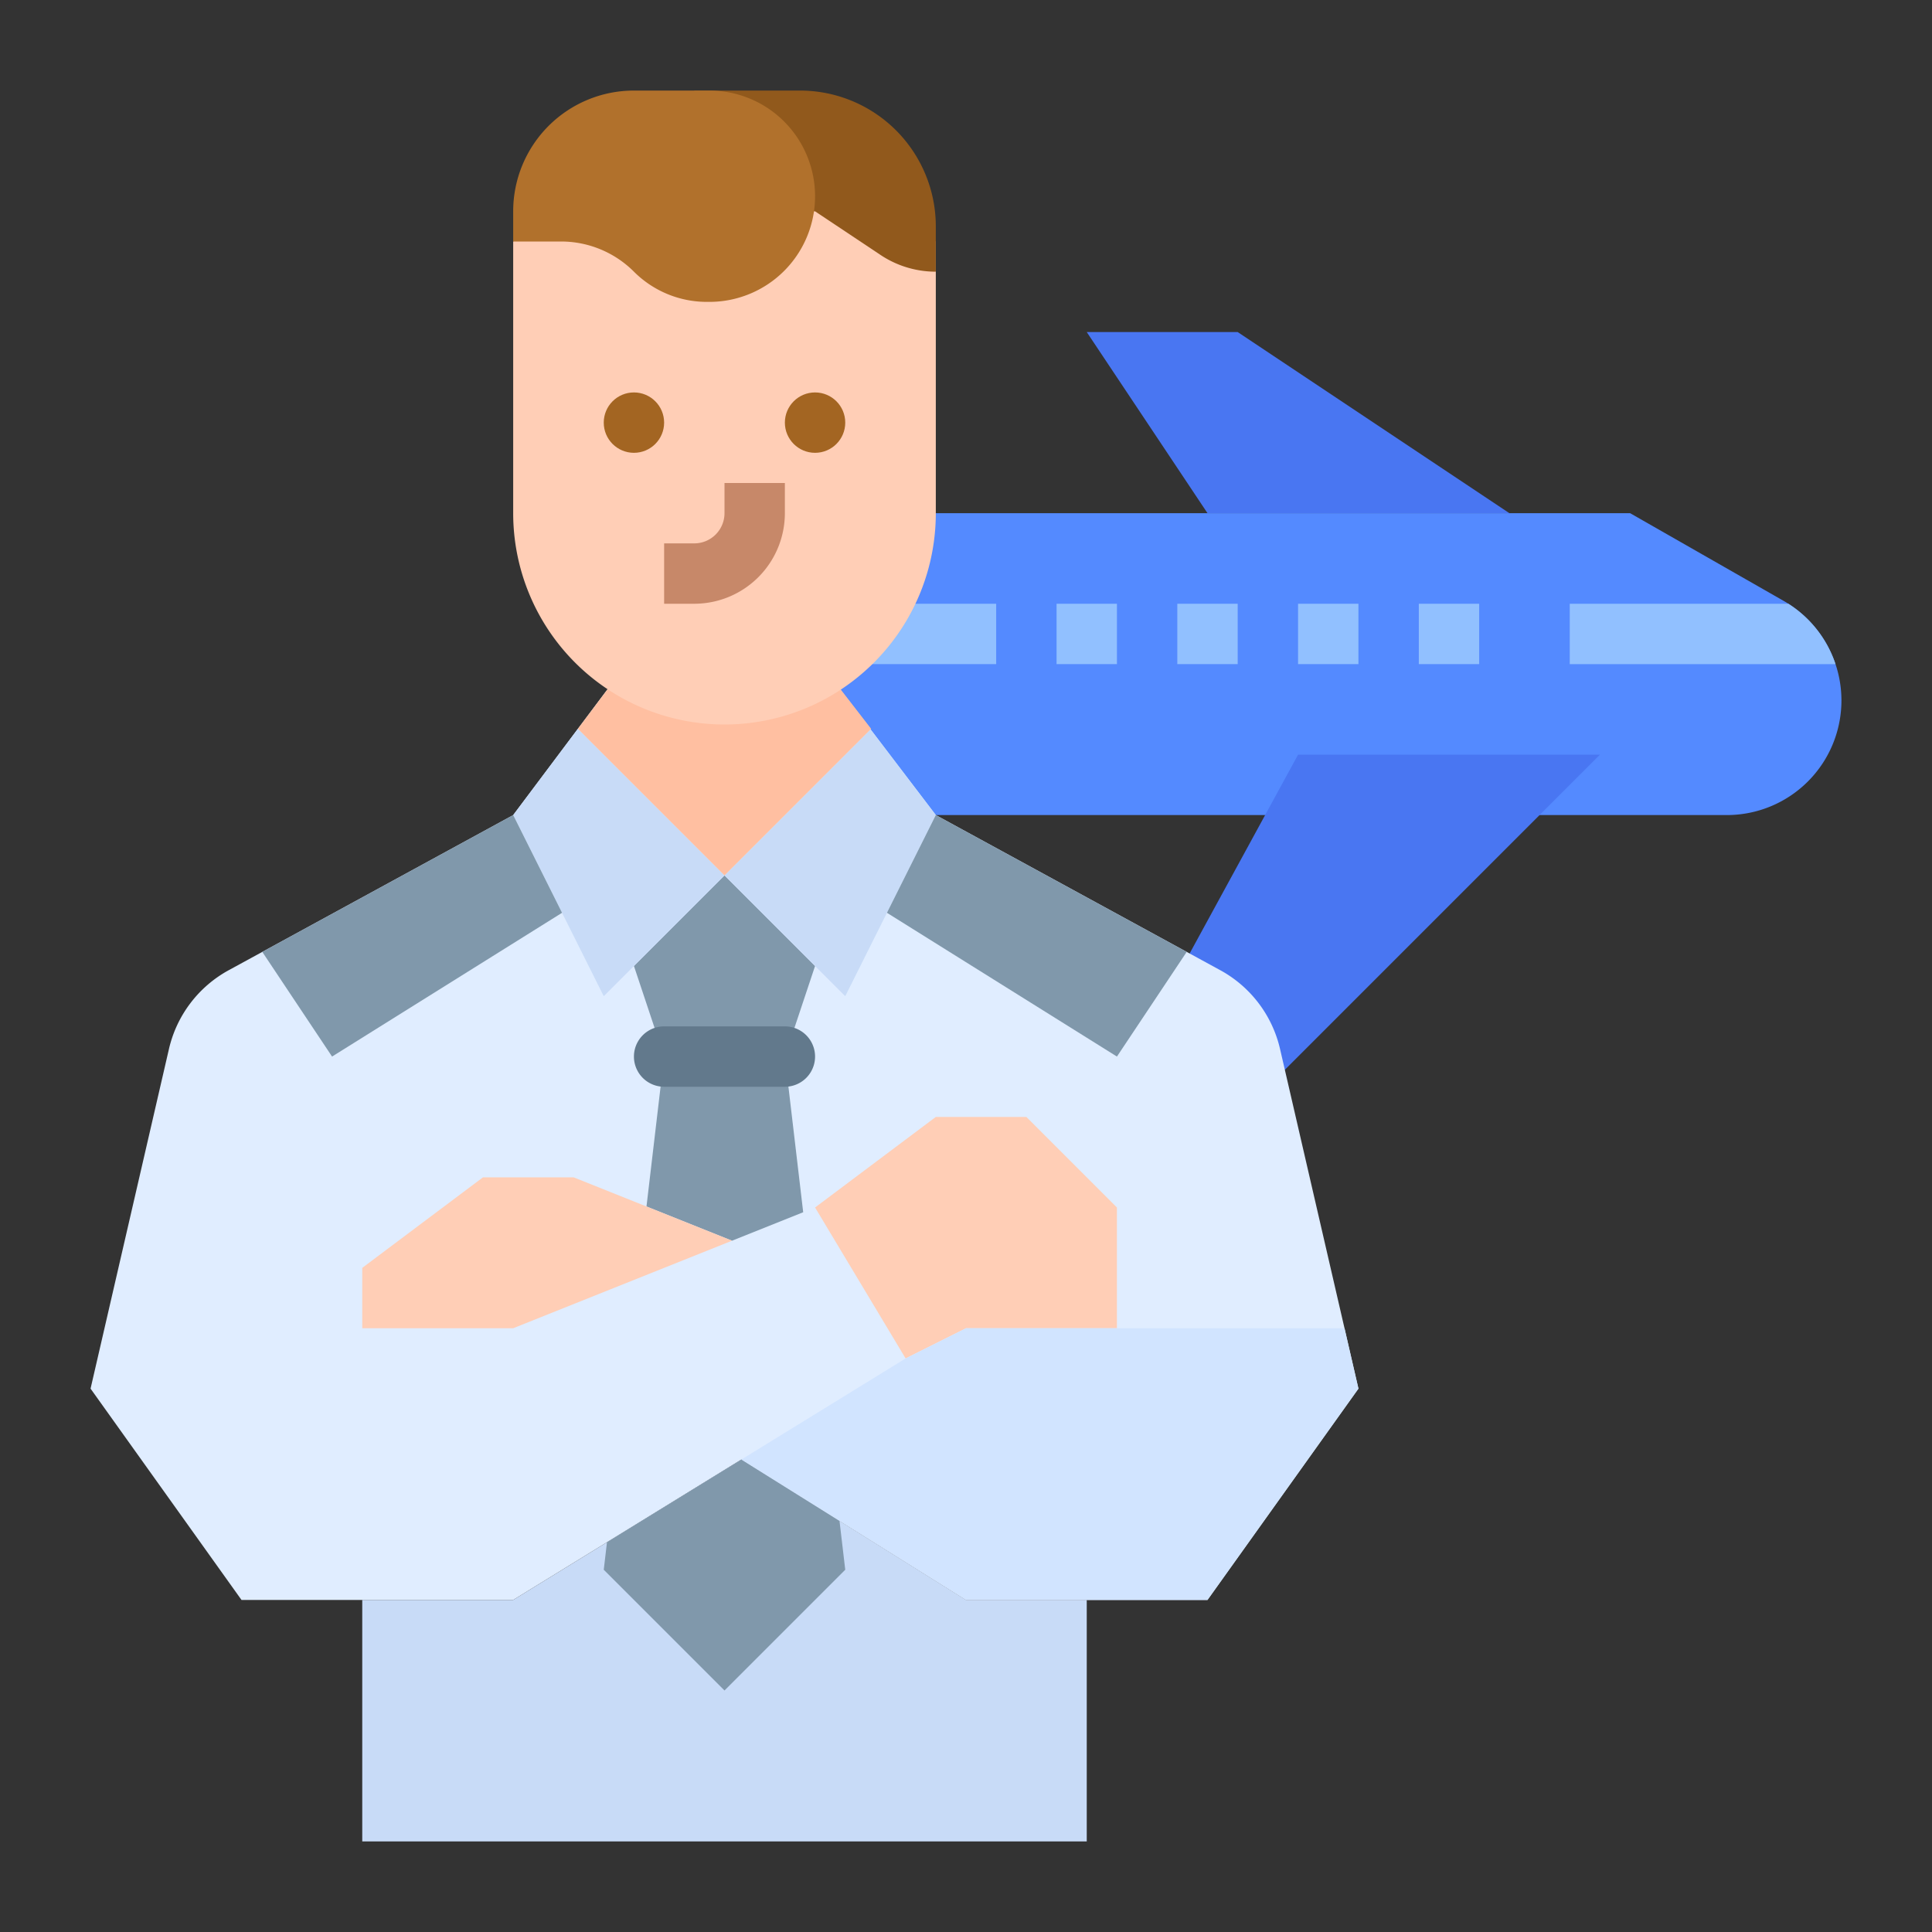 <svg id="flat" height="512" viewBox="0 0 512 512" width="512" xmlns="http://www.w3.org/2000/svg"><rect x="0" y="0" width="512" height="512" fill="#333333" stroke="none"/><path d="m488 185.63a30.374 30.374 0 0 1 -30.37 30.37h-241.63v-80h216l40.7 23.25c.42.24.83.49 1.24.75a30.421 30.421 0 0 1 14.06 25.63z" fill="#548aff"/><path d="m336 288 88-88h-80l-36.45 66.826z" fill="#4976f2"/><path d="m288 424v64h-192v-64h40l60.47-37.21 59.53 37.21z" fill="#c8dbf7"/><path d="m360 368-40 56h-64l-59.53-37.21-60.47 37.21h-72l-40-56 20.77-89.99a31.978 31.978 0 0 1 15.85-20.9l8.89-4.85 66.49-36.26 17.14-22.86 16.3-21.73h44.6l16.67 21.88 17.29 22.71 66.49 36.26 8.89 4.85a31.978 31.978 0 0 1 15.85 20.9l17.08 73.99z" fill="#e0edff"/><path d="m222.476 403.045 1.524 12.955-32 32-32-32 .858-7.297 35.612-21.913z" fill="#8098ab"/><path d="m171.326 319.73 4.674-39.73-8-24 24-24 24 24-8 24 4.854 41.258-18.854 7.542z" fill="#8098ab"/><path d="m192 232-32 32-24-48 17.14-22.86z" fill="#c8dbf7"/><path d="m208 288h-32a8 8 0 0 1 0-16h32a8 8 0 0 1 0 16z" fill="#62798c"/><path d="m148.95 241.9-60.95 38.1-18.49-27.74 66.49-36.26z" fill="#8098ab"/><path d="m194 328.8-58 23.2h-40v-16l32-24h24z" fill="#ffceb6"/><path d="m240 360-24-40 32-24h24l24 24v32h-40z" fill="#ffceb6"/><path d="m360 368-40 56h-64l-59.53-37.21 43.53-26.79 16-8h100.31z" fill="#d1e4ff"/><g fill="#91c0ff"><path d="m224 160h40v16h-40z"/><path d="m280 160h16v16h-16z"/><path d="m312 160h16v16h-16z"/><path d="m344 160h16v16h-16z"/><path d="m376 160h16v16h-16z"/><path d="m486.43 176h-70.43v-16h57.94a30.282 30.282 0 0 1 12.49 16z"/></g><path d="m320 136-32-48h40l72 48z" fill="#4976f2"/><path d="m248 216-24 48-32-32 38.71-38.71z" fill="#c8dbf7"/><path d="m314.49 252.26-18.49 27.74-60.95-38.1 12.95-25.9z" fill="#8098ab"/><path d="m192 232-38.86-38.86 16.3-21.73h44.6l16.82 21.73z" fill="#ffbfa1"/><path d="m248 64v72a56 56 0 0 1 -56 56h-0a56 56 0 0 1 -56-56v-72l40-24h40z" fill="#ffceb6"/><path d="m184 160h-8v-16h8a8.009 8.009 0 0 0 8-8v-8h16v8a24.027 24.027 0 0 1 -24 24z" fill="#c78869"/><circle cx="168" cy="112" fill="#a36522" r="8"/><circle cx="216" cy="112" fill="#a36522" r="8"/><path d="m184 24h28a36 36 0 0 1 36 36v12a26.422 26.422 0 0 1 -14.656-4.438l-17.344-11.562h-32z" fill="#91591c"/><path d="m136 64h12.686a27.314 27.314 0 0 1 19.314 8 27.314 27.314 0 0 0 19.314 8h.686a28 28 0 0 0 28-28 28 28 0 0 0 -28-28h-20a32 32 0 0 0 -32 32z" fill="#b1712c"/></svg>
